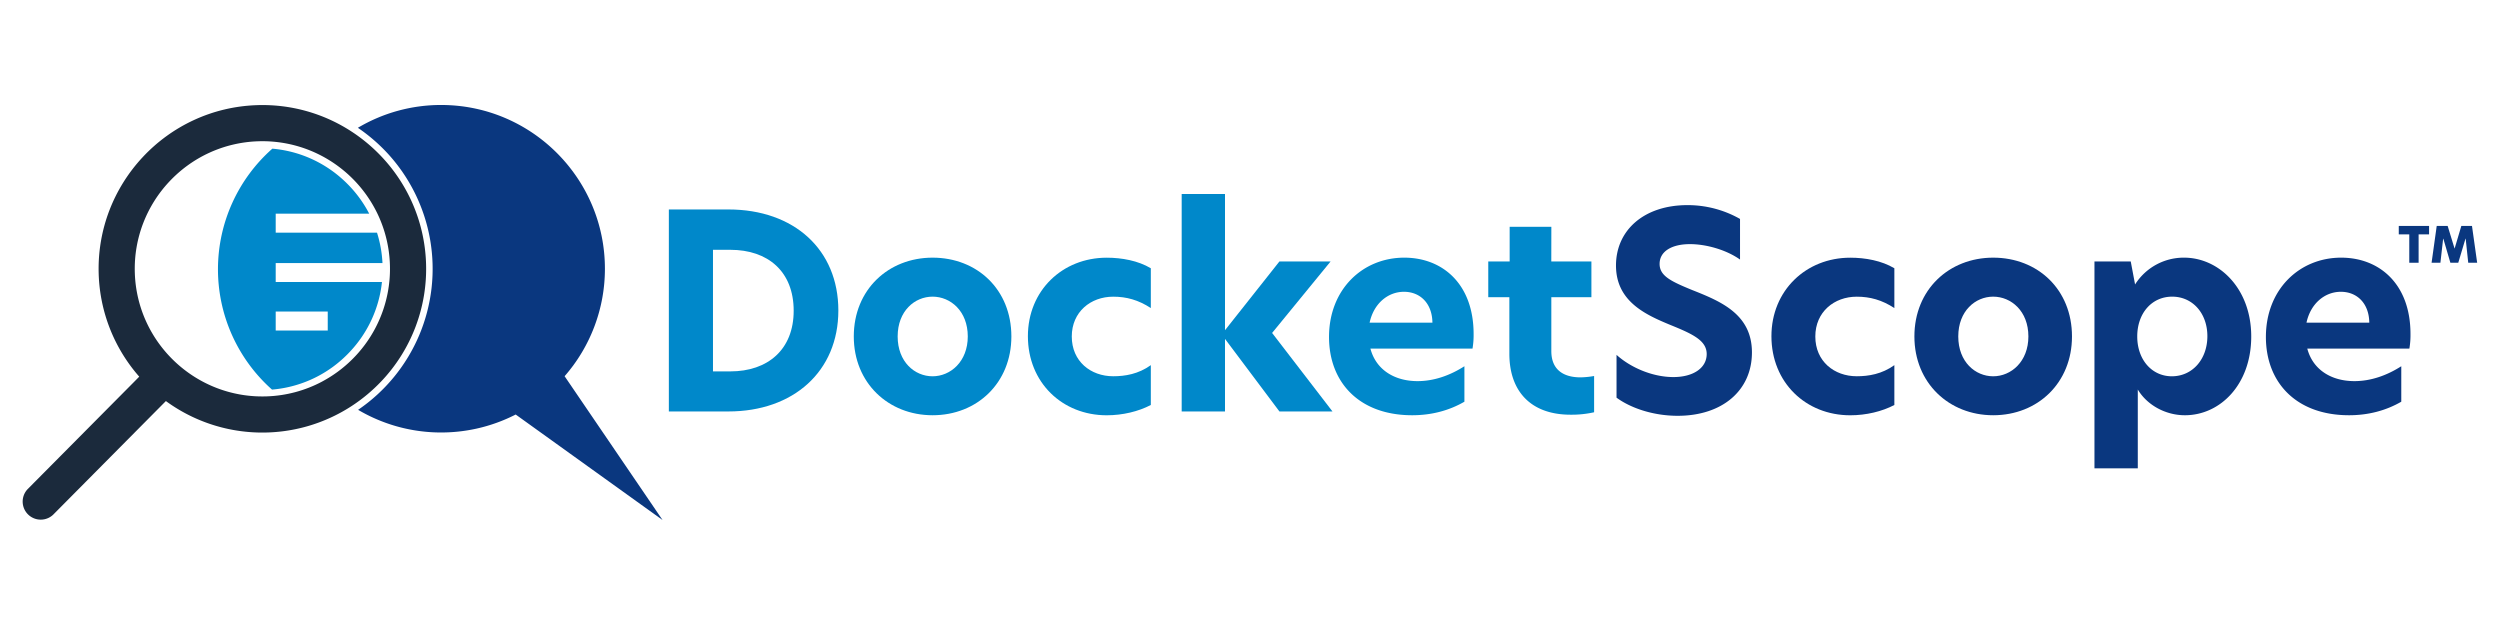 <svg id="Layer_1" data-name="Layer 1" xmlns="http://www.w3.org/2000/svg" viewBox="0 0 3200 800"><defs><style>.cls-1{fill:#0088ca;}.cls-2{fill:#1b2a3c;}.cls-3{fill:#0a377f;}</style></defs><path class="cls-1" d="M379,361H352.9V336.69H489.57a154.76,154.76,0,0,0-7-38.9H352.9V273.47H472.56a154.87,154.87,0,0,0-28.9-39.11c-1-1-2-1.93-3-2.88A159.07,159.07,0,0,0,426,219.32,154.92,154.92,0,0,0,406.12,207a153,153,0,0,0-57.51-16.7,206,206,0,0,0-.74,308.11l.31.28a153.64,153.64,0,0,0,48.62-12.27q5.06-2.21,9.95-4.78a153.7,153.7,0,0,0,19.79-12.39,156.45,156.45,0,0,0,17.6-15.15c1.3-1.29,2.59-2.61,3.85-4A153.65,153.65,0,0,0,488.9,361H379Zm40.51,37.79v24.31H352.9V398.8h66.58Z"/><path class="cls-2" d="M545.34,337.09A208.74,208.74,0,0,0,487.8,199.87a211.69,211.69,0,0,0-37.65-31.38A208.52,208.52,0,0,0,328.83,134.6c-115.52,3.87-206.35,101-202.49,216.52a208.64,208.64,0,0,0,51.89,131l-6,6.09L35.46,626a23.13,23.13,0,1,0,33.78,31.6l137-138.1,6.1-6.14a209.24,209.24,0,0,0,238,6.21A211.23,211.23,0,0,0,488,488.15,209,209,0,0,0,545.34,337.09ZM412.72,488.2a162.37,162.37,0,0,1-71.41,19.16c-90,3-165.71-67.77-168.73-157.79s67.78-165.71,157.8-168.73a162.87,162.87,0,0,1,102.07,31.63,164,164,0,0,1,50.67,61,163.14,163.14,0,0,1-32.79,187,163.74,163.74,0,0,1-37.61,27.7Z"/><path class="cls-3" d="M722.69,481.54A208.7,208.7,0,0,0,774.29,344c0-115.59-94-209.62-209.62-209.62a208.27,208.27,0,0,0-106.59,29.2,221.37,221.37,0,0,1,37.67,32.34,218.32,218.32,0,0,1-37.39,328.66,209.28,209.28,0,0,0,201.72,6l188,135.07Z"/><path class="cls-1" d="M1073.09,397.38c0,78-57.53,129.28-140.71,129.28H856.13V268.11h76.25C1016.6,268.11,1073.09,319.75,1073.09,397.38Zm-160.47,78H934.8c48.18,0,81.11-28.07,81.11-77.63,0-50.26-32.93-78-81.11-78H912.62Z"/><path class="cls-1" d="M1092.85,430.65c0-59.95,44.36-100.85,100.85-100.85,57.19,0,100.86,40.9,100.86,100.85,0,59.27-43.67,100.86-100.86,100.86C1137.21,531.51,1092.85,490.27,1092.85,430.65Zm145.91,0c0-32.58-22.18-50.94-45.06-50.94s-44.7,18.36-44.7,50.94,21.83,51,44.7,51S1238.76,462.89,1238.76,430.65Z"/><path class="cls-1" d="M1424.88,481.6c15.25,0,32.23-2.77,48.17-14.21v51c-15.94,8.32-36,13.17-56.49,13.17-56.84,0-100.85-41.94-100.85-101.2,0-58.58,44.36-100.51,100.85-100.51,19.41,0,40.21,3.81,56.49,13.52v50.94c-15.94-10.4-31.19-14.55-48.17-14.55-28.77,0-53,19.4-53,50.94C1371.85,462.54,1396.11,481.6,1424.88,481.6Z"/><path class="cls-1" d="M1637.68,526.66,1568,433.77v92.89h-55.45V248.35H1568V422.68l69.66-88h65.5l-74.86,91.5,77.29,100.51Z"/><path class="cls-1" d="M1884.8,446.25H1754.14c7.28,27.38,31.19,41.59,60.3,41.59,21.14,0,41.59-7.28,60-19.06v45.4c-19.75,11.44-42.28,17.33-66.89,17.33-67.58,0-106.4-41.94-106.4-100.16,0-61,43-101.55,96.35-101.55,48.87,0,88.72,33.62,88.72,97.73A103,103,0,0,1,1884.8,446.25ZM1833.5,413c-.34-25-15.94-39.51-36.39-39.51-20.79,0-38.81,15.25-44,39.51Z"/><path class="cls-1" d="M1985.66,334.65H2037V380.4h-51.3v69c0,24.26,15.94,33.62,37.43,33.62a108.54,108.54,0,0,0,17.33-1.74V527.7a131.79,131.79,0,0,1-30.15,3.12c-51,0-78.33-30.16-78.33-78V380.4h-27V334.65h27.38V290.29h53.37Z"/><path class="cls-3" d="M2227.23,280.24v52c-17-12.13-42.63-19.75-64.12-19.75-22.87,0-38.82,9-38.82,25.3,0,15.25,14.21,22.18,41.25,33.27,36.73,14.56,76.94,30.85,76.94,80.06,0,48.52-37.78,81.1-95,81.1-32.23,0-61-10.4-78.32-23.22V454.22c18,16.29,46.09,28.42,72.78,28.42,25.65,0,42.63-11.78,42.63-29.46,0-17.33-18-25.65-46.1-37.08-31.88-13.17-70-30.16-70-76.25,0-45.06,35.7-77.29,91.5-77.29A135.83,135.83,0,0,1,2227.23,280.24Z"/><path class="cls-3" d="M2376.61,481.6c15.25,0,32.23-2.77,48.17-14.21v51c-15.94,8.32-36,13.17-56.49,13.17-56.84,0-100.86-41.94-100.86-101.2,0-58.58,44.37-100.51,100.86-100.51,19.41,0,40.2,3.81,56.49,13.52v50.94c-15.94-10.4-31.19-14.55-48.17-14.55-28.77,0-53,19.4-53,50.94C2323.58,462.54,2347.84,481.6,2376.61,481.6Z"/><path class="cls-3" d="M2450.43,430.65c0-59.95,44.36-100.85,100.86-100.85,57.18,0,100.85,40.9,100.85,100.85,0,59.27-43.67,100.86-100.85,100.86C2494.79,531.51,2450.43,490.27,2450.43,430.65Zm145.91,0c0-32.58-22.18-50.94-45.05-50.94s-44.71,18.36-44.71,50.94,21.83,51,44.71,51S2596.34,462.89,2596.34,430.65Z"/><path class="cls-3" d="M2680.91,334.65h46.44l5.55,29.46a73.64,73.64,0,0,1,62.73-34.31c44.71,0,85.95,39.51,85.95,100.85,0,61.69-39.85,100.86-84.91,100.86-25,0-48.52-13.17-60.3-32.93V599.44h-55.46Zm144.53,95.66c0-29.46-19.07-50.6-45.06-50.6s-44.71,21.14-44.71,50.94,18.72,51,44.36,51C2806.37,481.6,2825.44,459.77,2825.44,430.31Z"/><path class="cls-3" d="M3084,446.25H2953.33c7.28,27.38,31.19,41.59,60.31,41.59,21.14,0,41.59-7.28,60-19.06v45.4c-19.76,11.44-42.29,17.33-66.89,17.33-67.59,0-106.4-41.94-106.4-100.16,0-61,43-101.55,96.35-101.55,48.86,0,88.72,33.62,88.72,97.73A103,103,0,0,1,3084,446.25ZM3032.7,413c-.35-25-15.94-39.51-36.39-39.51-20.8,0-38.82,15.25-44,39.51Z"/><path class="cls-3" d="M3083.88,300h-13.45V289.2h38.78V300h-13.39v36.32h-11.94Z"/><path class="cls-3" d="M3123.73,336.32h-11.31L3119,289.2h14l8.85,28.93h.06l8.59-28.93h13.64l6.63,47.12h-11.43l-3.28-30.82h-.25l-9.23,30.82h-10.1l-9-30.76h-.26Z"/></svg>